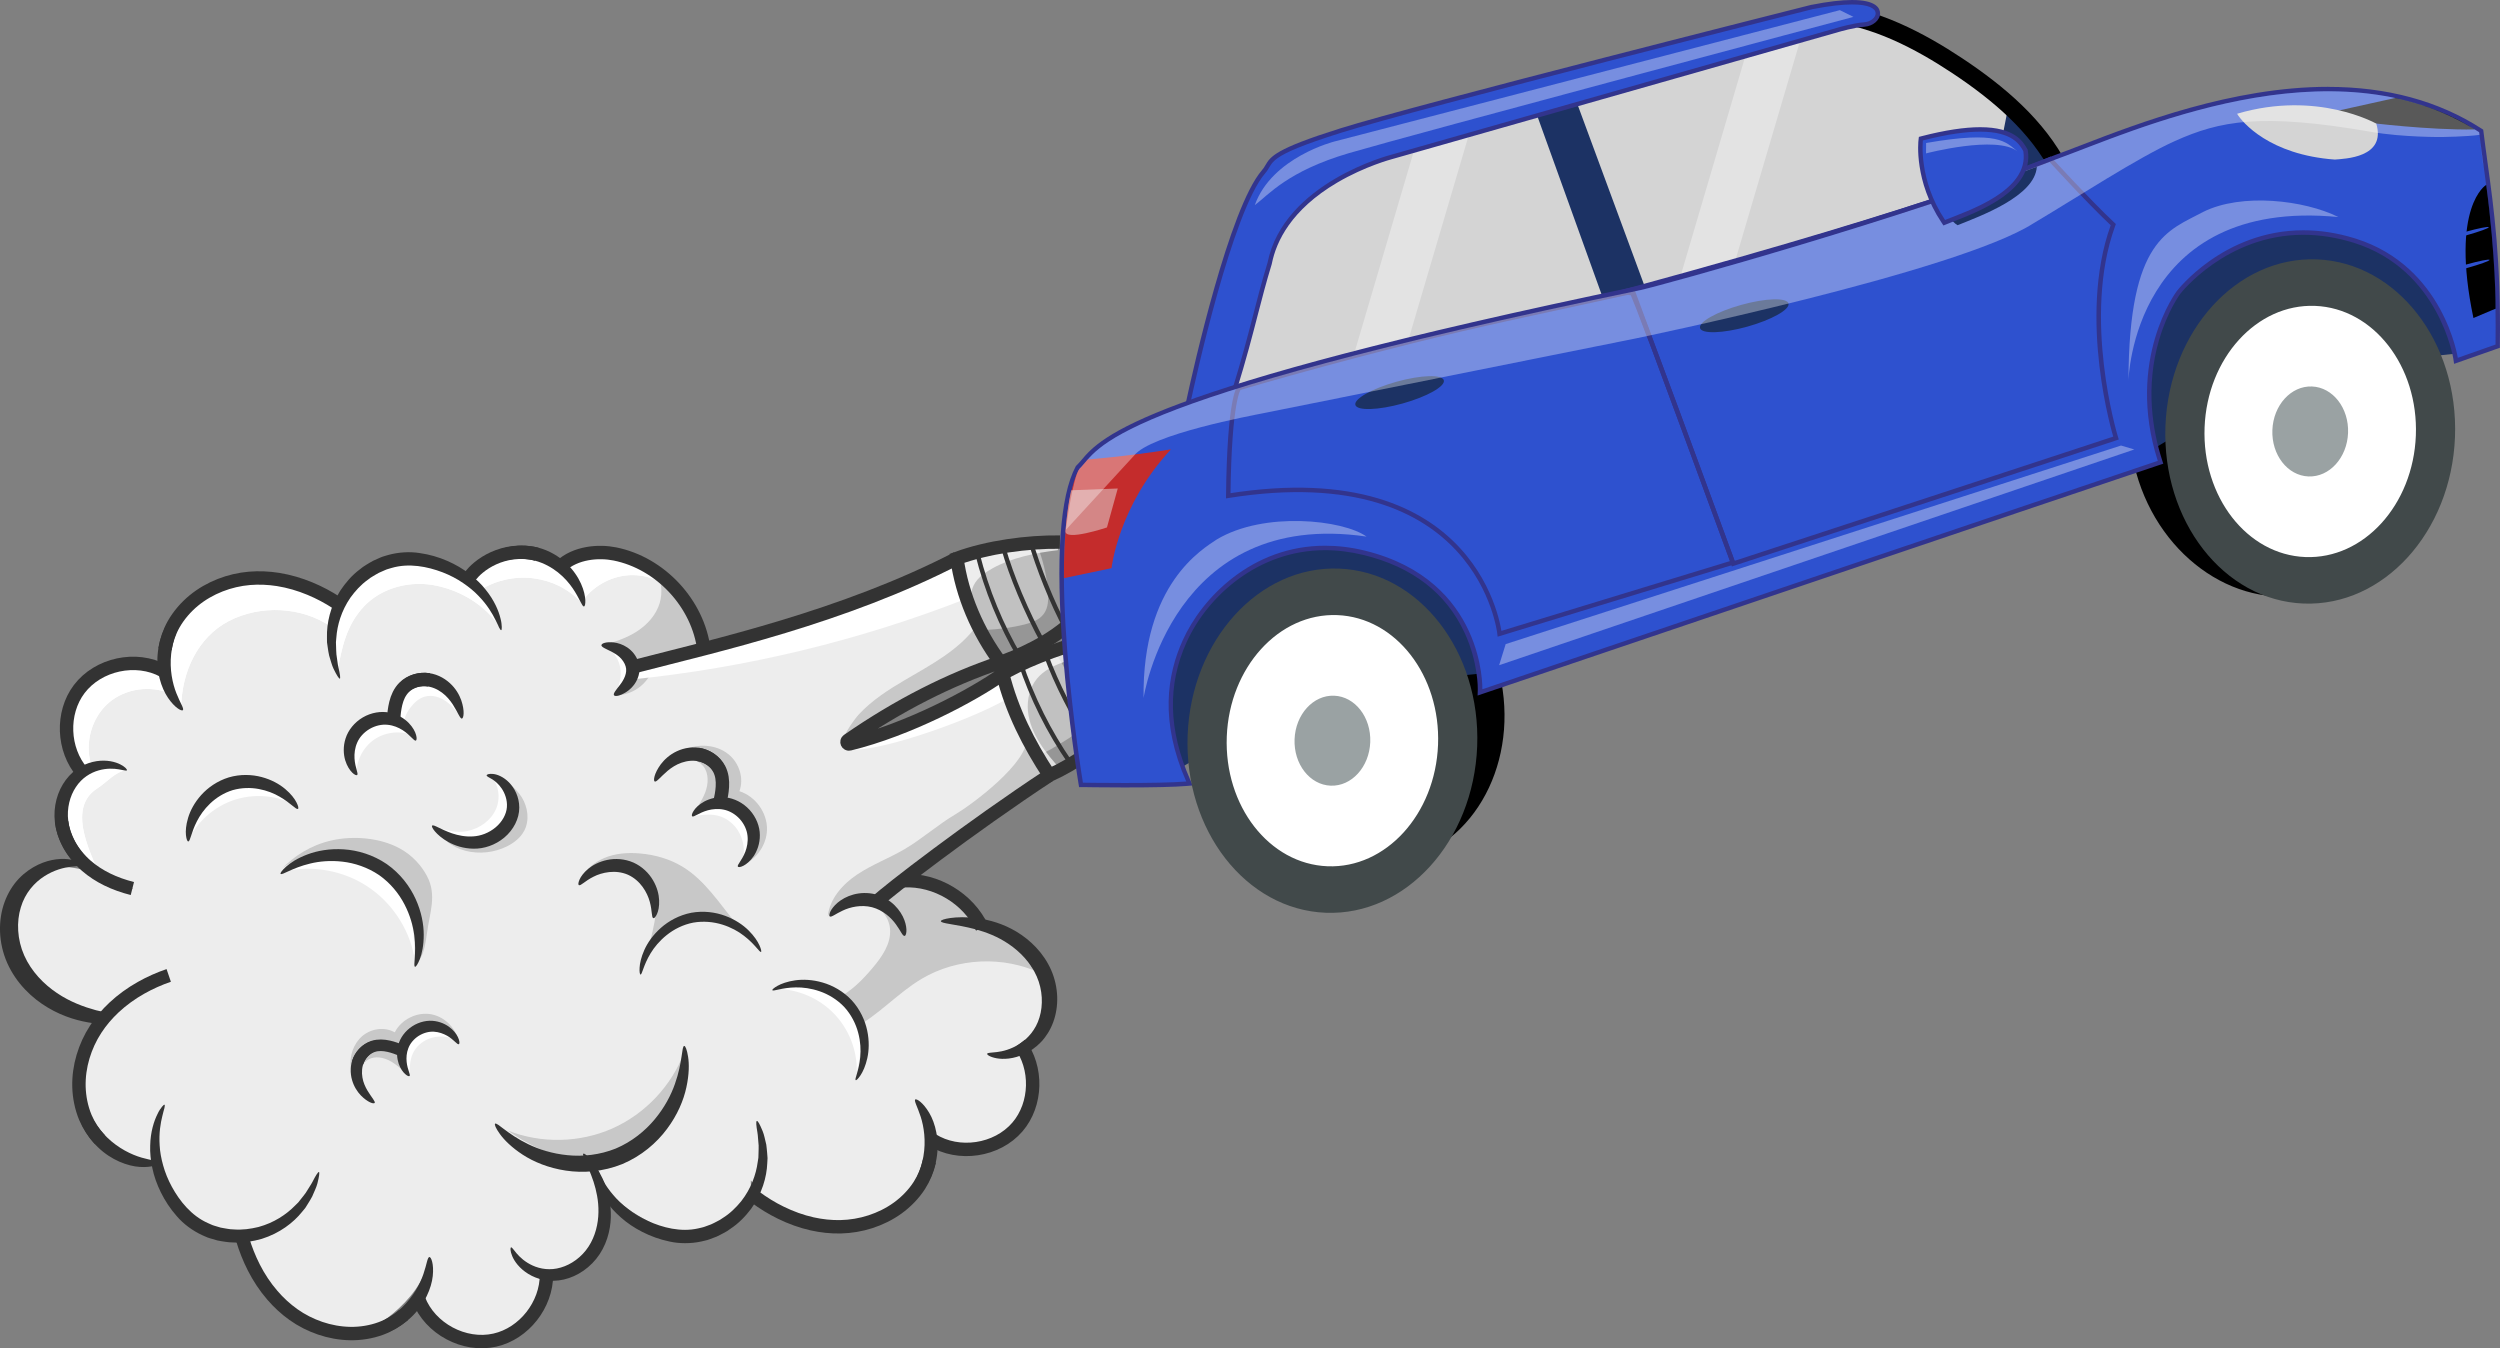 <?xml version="1.0" encoding="UTF-8"?><svg id="Layer_1" xmlns="http://www.w3.org/2000/svg" viewBox="0 0 559.78 301.9"><rect x="0" y="0" width="559.78" height="301.9" fill="#808080" stroke="none"/><defs><style>.cls-1{stroke-width:3px;}.cls-1,.cls-2,.cls-3,.cls-4,.cls-5{fill:none;stroke-miterlimit:10;}.cls-1,.cls-3,.cls-5{stroke:#333;}.cls-6{fill:#ededed;}.cls-7,.cls-8,.cls-9{fill:#fff;}.cls-10{fill:#c42c2c;}.cls-11{fill:#c1c1c1;}.cls-12{fill:#32348d;}.cls-13,.cls-14,.cls-15{fill:#333;}.cls-16{fill:#d48686;}.cls-17{fill:#d4d4d4;}.cls-18{fill:#41494a;}.cls-19{fill:#1c3264;}.cls-20{fill:#9aa2a3;}.cls-21{fill:#2e51cf;}.cls-14{opacity:.2;}.cls-14,.cls-15,.cls-8,.cls-9{isolation:isolate;}.cls-15{opacity:.3;}.cls-8{opacity:.7;}.cls-9{opacity:.35;}.cls-2{stroke:#000;stroke-width:4px;}.cls-3{stroke-width:2.59px;}.cls-4{stroke:#32348d;}</style></defs><g id="color"><path class="cls-6" d="m230.98,216.51s-1.68-4.64-4.38-6.31-7.29-3.61-7.29-3.61c0,0-.77-.72-3.48-3.58-2.71-2.86-6.46-4.83-7.87-5.16s-5.15-.92-5.15-.92c0,0,9.49-7.79,19.59-14.76,8.47-5.84,12.15-8.65,12.15-8.65,0,0-8.04-12.79-10.13-22.02-16.8,10.07-33.66,14.79-33.66,14.79,0,0-.54-.7,6.51-5.36s26.31-12.47,26.31-12.47c0,0-8.06-13.1-9.31-23.43-22.38,11.39-57.16,20.39-57.16,20.39,0,0-1.23-13.19-13.24-18.64s-18.38.07-18.38.07c0,0-12.11-9.07-20.44,3.19,0,0-7.78-7.24-18.3-4.17-6.65,1.4-10.81,9.58-10.81,9.58,0,0-13.02-11.32-30.95-2.89-3.81,2.53-9.61,9.7-8.16,17.34-5.02-3.84-19.46-1-21.47,9.42-.72,4.26.43,11.62,2.76,13.29-4.19,2.84-4.4,9.06-4.4,9.06,0,0,.69,13.62,15.91,17.3-41.3-20.85-28.14,31.74-7.3,29.36l-5.65,14.13s3.27,18.57,17.92,17.44c4.91,21.97,21.29,15.24,19.72,17.6,8.49,24.26,26.93,21.11,26.93,21.11,0,0,13.1-6.35,14.9-17.14-7.86,30.77,28,18.04,25.68,5.14,0,0,8.56-4.39,10.72-5.14,4.69-4.85,0-21.17,0-21.17,0,0,1.77,7.7,12.48,13.05,2.61,1.3,4.93,5.01,12.03,3.14,16.18-4.27,8.84-16.42,11.97-10.64,11.47,13.47,24.56,8.15,25.85,7.72,14.51-4.8,13.29-19.14,13.8-18.34s4.24,4.79,19.04-1.59c6.52-15.05-.22-16.33,1.68-17.65,4.63-6.62,7.27-11.17,3.7-18.02-.41-1.1-2.13-1.43-2.13-1.43v-.03Z"/><path class="cls-11" d="m232.67,146.99l10.73-3.78,6.59,17.97s-3.63,7.46-15.77,12.3c-9.44-14.56-9.58-22.19-9.58-22.19,0,0,2.97-2.63,8.02-4.3h.01Z"/><path class="cls-11" d="m238.29,125.74l-1.2-4.2s-16.56-.36-22.81,3.48c.28,9.45,9.73,23.29,9.73,23.29l8.54-3.87,9.37-6.06-.71-2.48c-1.3-3.32-2.47-6.67-2.91-10.16h0Z"/></g><g id="sombra"><path class="cls-15" d="m247.39,153.7c-1.2-2.91-2.75-7-3.61-10.15-2.68-.15-5.17,1.22-7.65,2.23,2.22,3.48,4.03,7.22,5.36,11.13.67,1.95,1.2,4.18.25,6.01-.7,1.35-2.06,2.2-3.36,2.98-1.01.61-2.01,1.22-3.02,1.83-.63.38-2.42,1.06-2.62,1.82-.13.48,2.67,4.01,1.71,4.39,6.63-2.68,12.27-6.58,16.36-12.44.11-.15.21-.31.31-.47-1.73-2.09-2.75-4.95-3.73-7.34h0Z"/><path class="cls-15" d="m229.29,139.86c1.66-.42,3.4-1.02,4.42-2.4,1.03-1.4,1.07-3.28.94-5.02-.27-3.53-1.08-7.02-2.41-10.3,1.24-.41,3.97-1.11,4.95-.25.43.38.63,4.09.72,4.66.96,5.78,2.51,7.26,4.09,11.22-2.5,2.67-4.79,3.98-7.93,5.81-.52.3-.83.88-1.32,1.21-.59.4-1.27.63-1.95.86-2.51.85-5.03,1.69-7.54,2.54-.71-1.39-1.42-2.78-2.13-4.18-.35-.69-.74-1.38-1.07-2.09-.38-.83-.17-.83.69-.87,2.89-.16,5.73-.49,8.54-1.2h0Z"/><path class="cls-14" d="m146.91,127.86c1.22,2.16,1.51,4.81.8,7.18-.79,2.65-2.77,4.84-5.09,6.34s-4.99,2.38-7.67,3.09c1.48-.16,2.97.26,4.24,1.03s2.27,1.97,2.8,3.36c5.69-.9,11.04-2.42,16.49-4.28-1.68-4.37-3.9-8.98-7.06-12.43-1.46-1.6-2.59-3.27-4.51-4.28h0Z"/><path class="cls-14" d="m97.06,185.15c1.83,2.61,4.1,4.58,7.19,5.36s6.45.41,9.3-1.02c1.56-.78,3-1.91,3.82-3.46,1.24-2.32.84-5.29-.55-7.52s-3.66-3.81-6.06-4.89c1.72.86,2.8,2.6,3.42,4.42s.49,3.88-.34,5.61c-.87,1.81-2.47,3.21-4.29,4.07-2.11,1-4.53,1.31-6.82.87s-4.06-1.74-5.66-3.44h-.01Z"/><path class="cls-14" d="m93,216.36c1.08-2,1.88-1.8,2.62-7.51.57-4.41,2.25-8.41,0-12.66-1.23-2.33-3.18-4.61-6.12-6.22-4.39-2.42-10.46-2.88-15.25-1.79s-8.47,3.57-11.17,6.39c2.11-1.99,5.85-2.84,9.64-3.05s7.91.65,11.21,2.33c3.45,1.76,5.91,4.35,7.24,7.04,1.55,3.13-.45.93,1.43,3.52,2.35,3.23.98,9.86.39,11.94h0Z"/><path class="cls-14" d="m137.61,155.73c2.15,0,4.29-.76,5.93-2.15s2.76-3.37,3.09-5.5c-1.67.42-3.32.85-4.99,1.27-.32,2.67-1.65,5.12-4.03,6.38h0Z"/><path class="cls-14" d="m185.34,205.21c.42-3.95,3.33-7.23,6.64-9.43,3.31-2.2,7.08-3.6,10.51-5.61,4.01-2.35,7.49-5.51,11.5-7.87,3.4-2,16.64-11.68,15.91-17.34,1.38,2.81,2.76,5.62,4.14,8.43-14.3,10.1-23.26,18.02-31.67,23.82,5.62-.93,11.32,1.79,14.22,6.69.6,1.02,1.11,2.15,2.07,2.86,1.2.89,2.81.89,4.28,1.13,5.03.81,9.32,5.06,10.17,10.08-8.38-4.01-18.75-3.54-26.74,1.2-5.32,3.16-9.51,7.99-14.95,10.94-.86-2.47-2.39-4.7-4.37-6.4,3.33-1.48,5.97-4.18,8.32-6.96,2.13-2.51,4.21-5.5,3.92-8.78-.26-2.95-2.7-5.58-5.63-6.06s-7.14.58-8.34,3.29h.02Z"/><path class="cls-14" d="m202.44,152.37c5.89-3.46,12.23-6.73,16.23-12.27,1.23,2.98,2.88,5.78,4.89,8.3-7.62,1.85-14.67,5.44-21.27,9.6-3.26,2.05-6.4,4.27-9.54,6.49-.97.69-3.69,3.44-3.91,1.39-.14-1.3,2.7-5.11,3.52-5.98,2.89-3.07,6.47-5.41,10.09-7.53h0Z"/><path class="cls-14" d="m165.27,194.1c3.64-1.01,6.4-4.59,6.47-8.36s-2.58-7.44-6.18-8.58c1.07-2.83-.02-6.25-2.35-8.19s-5.67-2.45-8.58-1.61-5.37,2.92-7.01,5.47c1.41-1.29,2.72-2.35,4.58-2.79s4.02,0,5.24,1.47c1.32,1.61,1.21,3.99.47,5.93s-2.03,3.63-2.94,5.5c1.47-1.39,3.22-2.55,5.2-2.98s4.19-.06,5.7,1.29c1.76,1.57,2.27,4.12,2.28,6.48,0,1.23-.1,2.47-.5,3.64s-1.36,2.05-2.39,2.73h0Z"/><path class="cls-14" d="m135.2,192.16c2.53-1.1,5.37-1.3,8.12-1.06,3.34.29,6.65,1.23,9.51,2.97,5.01,3.04,8.24,8.21,11.98,12.72-4.33-.68-8.42-1.81-12.62-.58-2.08.61-4.43,3.6-6.52,4.21.64-2.59,1.28-5.22,1.21-7.88s-.94-5.42-2.9-7.22c-1.98-1.81-4.89-2.44-7.52-1.91-1.23.25-2.4.73-3.47,1.38-.88.53-1.93,1.9-2.87,2.12.82-2.16,3.02-3.86,5.08-4.75Z"/></g><g id="luces"><path class="cls-7" d="m152.25,133.71c-2.74-3.27-7.08-5.15-11.34-4.92-4.27.24-8.36,2.58-10.73,6.14-2.86-3.07-6.54-4.9-10.7-5.44s-8.5.43-12.05,2.67c2.66,1.59,4.43,5.19,4.61,8.28-3.43-4.83-8.42-8.02-14.21-9.28s-12.29.32-16.35,4.64c-3.91,4.16-4.97,9.19-5.96,14.81-1.52-3.29-2.1-6.73-1.42-10.29-6.55-4.51-15.8-4.93-22.86-1.26s-10.61,11.58-10.68,19.53c-1.26-1.08-2.3-2.07-3.06-3.55-4.73-1.68-10.33-.6-13.85,2.97s-4.75,9.23-3.01,13.93c2.41-.82,5.3-.7,7.55.5-2.6.52-4.22,2.7-6.46,4.13-8.01,5.1.88,18.29,1.07,20.93-2.03-.84-8.06-7.72-9.79-14.09-.26-4.03,1.77-8.13,5.13-10.37-3.15-4.34-3.34-10.74-1.2-15.66.98-2.25,2.46-4.32,4.47-5.73,2.24-1.57,5.02-2.22,7.75-2.32s5.45.33,8.15.75c-.59-5.75,2.01-11.83,6.46-15.53,4.44-3.69,10.41-5.31,16.18-4.98s11.33,2.52,16.17,5.68c1.42-3.78,4.67-7.03,8.27-8.86s7.89-2.28,11.79-1.21c3.35.92,6.31,2.87,9.18,4.84,1.6-3.63,5.21-5.89,9.16-6.26s7.9.93,11.37,2.86c1.36-2.18,4.18-2.5,6.74-2.65,3.97-.22,8.11.15,11.6,2.06,2.32,1.27,4.24,3.14,6.13,4.99.79.77,1.87,1.56,1.88,2.66v.03Z"/><path class="cls-7" d="m152.25,133.71c-2.74-3.27-7.08-5.15-11.34-4.92-4.27.24-8.36,2.58-10.73,6.14-2.86-3.07-6.54-4.9-10.7-5.44s-8.5.43-12.05,2.67c2.66,1.59,4.43,5.19,4.61,8.28-3.43-4.83-8.42-8.02-14.21-9.28s-12.29.32-16.35,4.64c-3.91,4.16-4.97,9.19-5.96,14.81-1.52-3.29-2.1-6.73-1.42-10.29-6.55-4.51-15.8-4.93-22.86-1.26s-10.61,11.58-10.68,19.53c-1.26-1.08-2.3-2.07-3.06-3.55-4.73-1.68-10.33-.6-13.85,2.97s-4.75,9.23-3.01,13.93c2.41-.82,5.3-.7,7.55.5-2.6.52-4.22,2.7-6.46,4.13-8.01,5.1.88,18.29,1.07,20.93-2.03-.84-8.06-7.72-9.79-14.09-.26-4.03,1.77-8.13,5.13-10.37-3.15-4.34-3.34-10.74-1.2-15.66.98-2.25,2.46-4.32,4.47-5.73,2.24-1.57,5.02-2.22,7.75-2.32s5.45.33,8.15.75c-.59-5.75,2.01-11.83,6.46-15.53,4.44-3.69,10.41-5.31,16.18-4.98s11.33,2.52,16.17,5.68c1.42-3.78,4.67-7.03,8.27-8.86s7.89-2.28,11.79-1.21c3.35.92,6.31,2.87,9.18,4.84,1.6-3.63,5.21-5.89,9.16-6.26s7.9.93,11.37,2.86c1.36-2.18,4.18-2.5,6.74-2.65,3.97-.22,8.11.15,11.6,2.06,2.32,1.27,4.24,3.14,6.13,4.99.79.77,1.87,1.56,1.88,2.66v.03Z"/><path class="cls-7" d="m42.11,188.24c1.99-4.19,5.72-7.53,10.1-9.05,4.39-1.52,9.38-1.2,13.54.87-1.68-1.43-3.52-2.6-5.52-3.54-3.84-1.81-8.6-1.52-12.19.75s-5.93,6.73-5.94,10.97h0Z"/><path class="cls-7" d="m63.78,195.07c6.25-1.38,13.04-.14,18.41,3.36s9.24,9.21,10.51,15.48c.13-3.04-.15-6.03-.81-9.01-1.27-5.72-5.62-10.66-11.13-12.65s-12.35-.77-16.99,2.81h0Z"/><path class="cls-7" d="m79.82,173.47c-.11-3.09,1.47-6.18,4.02-7.91s6.01-2.05,8.84-.81c-1.25-.15-2.11-1.7-2.13-2.96s.63-2.44,1.41-3.44c.81-1.04,1.83-1.98,3.09-2.35,1.66-.5,3.48.07,4.89,1.08s2.46,2.42,3.49,3.8c-.51-1.92-1.3-3.79-2.53-5.34s-2.94-2.77-4.88-3.21-4.1,0-5.58,1.31c-1.97,1.74-2.44,4.58-2.79,7.18-3.06.15-6.16,1.48-7.94,3.97s-1.86,6.34.12,8.68h0Z"/><path class="cls-7" d="m104.69,186.07c2.71-.56,5.23-2.34,6.35-4.87s.65-5.78-1.38-7.67c1.83.19,3.44,1.52,4.19,3.2s.73,3.64.19,5.4c-1.08,3.47-4.24,6.19-7.83,6.75-3.36.52-7.52-.96-9.38-3.94,2.68.81,4.97,1.73,7.86,1.14h0Z"/><path class="cls-7" d="m138.83,149.27c.45,2.18-.13,4.49-1.32,6.36,1.63-.9,3.03-2.3,3.64-4.05s.3-3.87-1.01-5.19c-1.4-1.41-3.31-1.49-5.14-1.86,1.98.71,3.42,2.73,3.83,4.74Z"/><path class="cls-7" d="m214.69,125.13c.13,3.03.75,6.03,1.82,8.87-24.1,9.45-49.51,15.58-75.27,18.16.07-.99.07-1.8.15-2.79,25.14-5.98,49.49-14.2,73.3-24.24h0Z"/><path class="cls-7" d="m164.01,184.47c2.36,2.24,3.19,5.93,2.03,8.97,2.13-1.88,3.08-4.99,2.35-7.73s-3.08-4.99-5.86-5.57c-2.36-.5-6.23.31-7.46,2.65,3.27-.58,6.28-.84,8.94,1.69h0Z"/><path class="cls-7" d="m224.42,151.55c.5,1.8.83,3,1.32,4.8-9.4,5.49-31.86,12.96-35.85,11.21,12.26-3.74,22.82-10.8,34.53-16.01h0Z"/><path class="cls-8" d="m217.75,136.32c-.49-1.73-.53-3.67.28-5.28.86-1.72,2.54-2.86,4.23-3.8,4.25-2.36,9.75-3.48,14.58-4.04.27-.71.22-1.43-.5-1.67s-2.82-.55-3.56-.38c-6.11,1.36-12.22,2.73-18.32,4.09-.89.2.93,7.52,1.17,8.25.88,2.57,2.23,5.28,4.13,7.26-.72-1.46-1.55-2.84-2-4.43h0Z"/><path class="cls-8" d="m235.71,173.7c-4.76-5.64-9.44-14.82-10.65-22.11,3.94-3.85,13.52-7.8,18.98-7.14.19.56.32,1,.51,1.56-2.12.95-4.35,1.52-6.54,2.3s-4.35,1.87-5.83,3.66c-1.63,1.99-2.25,4.69-2.01,7.25s1.29,5,2.66,7.17,3.08,4.12,4.78,6.05c-.73.38-1.18.87-1.91,1.25h0Z"/></g><g id="trazi"><path class="cls-13" d="m103.43,160.89c.37-.04.69-1.63-.15-4.09-.43-1.21-1.22-2.64-2.56-3.85-1.32-1.2-3.21-2.22-5.44-2.3-2.19-.09-4.29.76-5.65,2.17-1.36,1.42-1.83,3.08-2.01,4.32-.18,1.27-.11,2.27-.01,2.95.11.68.28,1.06.49,1.08.44.06.82-1.45,1.58-3.5.39-1.01.96-2.1,1.87-2.85.88-.75,2.22-1.23,3.63-1.17,1.39.05,2.73.64,3.78,1.43,1.06.78,1.84,1.76,2.43,2.66,1.16,1.82,1.63,3.24,2.06,3.17l-.02-.02Z"/><path class="cls-13" d="m29.63,198.95c.12-.44-2.39-1.24-5.83-3.33-1.7-1.06-3.61-2.49-5.22-4.48-1.61-1.97-2.95-4.52-3.3-7.34-.35-2.79.37-5.58,1.72-7.58,1.33-2.04,3.28-3.21,5.09-3.72,1.82-.52,3.41-.42,4.49-.24,1.09.18,1.72.4,1.83.22.11-.16-.33-.74-1.46-1.32-1.12-.57-3-1.08-5.31-.73-1.15.18-2.39.56-3.6,1.25-1.22.69-2.37,1.7-3.3,2.95-1.88,2.5-2.88,5.98-2.44,9.55.45,3.56,2.18,6.59,4.19,8.78,2.02,2.22,4.33,3.64,6.31,4.54,2,.91,3.71,1.33,4.9,1.52,1.19.18,1.88.13,1.93-.06h0Z"/><path class="cls-13" d="m105.19,129.08c.35.28,1.67-1.05,4.2-2.3,1.26-.62,2.83-1.19,4.62-1.48s3.8-.28,5.77.24c1.98.52,3.73,1.5,5.15,2.62,1.42,1.13,2.51,2.4,3.3,3.56,1.59,2.33,2.09,4.14,2.53,4.07.2-.03.34-.53.3-1.43-.05-.89-.3-2.19-.97-3.67-.66-1.48-1.75-3.13-3.35-4.62-1.59-1.48-3.71-2.78-6.19-3.44-2.49-.65-4.97-.56-7.08-.05-2.12.51-3.88,1.42-5.18,2.38-1.31.96-2.17,1.97-2.65,2.72-.48.76-.6,1.26-.44,1.39h0Z"/><path class="cls-13" d="m40.95,159c.31-.31-.59-1.58-1.45-3.76-.86-2.16-1.56-5.34-1.17-8.83.35-3.51,1.74-6.41,3.03-8.41,1.28-2,2.3-3.2,2.02-3.53-.24-.31-1.79.32-3.68,2.21-.93.95-1.93,2.21-2.74,3.83-.81,1.61-1.4,3.52-1.62,5.59-.47,4.15.76,7.93,2.28,10.15,1.53,2.26,3.07,3.05,3.32,2.76h0Z"/><path class="cls-1" d="m250.91,162.09c-4.41,4.88-9.92,8.73-15.95,11.52-4.64-7.11-8.36-14.39-10.44-22.68,2.71-1.89,12.7-6.14,19.01-7.42"/><path class="cls-1" d="m237.33,121.38c-7.26-.09-16.15,1.1-23.06,3.64,1.12,8.26,4.66,16.44,9.73,23.29,3.1-1.1,11.48-4.33,17.13-10.18"/><path class="cls-1" d="m141.84,149.3c18.5-4.78,46.97-11.13,72.43-24.28"/><path class="cls-1" d="m234.96,173.61c-17.74,11.67-36.23,25.94-38.56,28.2"/><path class="cls-1" d="m202.36,197.21c7.22-.36,14.46,3.99,17.54,10.53"/><path class="cls-1" d="m157.62,145.49c-1.3-10.35-9.73-19.41-19.96-21.46-3.54-.71-8.77-.39-12.18,2.81"/><path class="cls-1" d="m120.17,124.1c-1.74-.46-3.55-.55-5.33-.33-1.5.19-2.98.61-4.36,1.24-1.21.55-2.35,1.26-3.36,2.1-.71.59-1.35,1.25-1.93,1.97"/><path class="cls-13" d="m76.08,151.98c.19-.08.06-1.01-.31-2.57-.19-.78-.25-1.77-.44-2.87-.07-.56-.04-1.16-.08-1.79-.01-.31-.02-.64-.03-.97.03-.33.06-.67.09-1.01.19-2.75,1.11-5.99,3.15-8.95,1.05-1.44,2.31-2.88,3.9-4,.38-.3.77-.6,1.21-.83.43-.24.84-.52,1.29-.74.46-.2.91-.4,1.38-.61.46-.22.96-.3,1.44-.47,3.87-1.14,8.01-.32,11.4.97,1.7.66,3.26,1.47,4.6,2.4,1.35.91,2.53,1.89,3.48,2.9,1.95,2,3.11,3.99,3.8,5.41.39.7.6,1.29.8,1.68.2.39.36.59.46.57.1-.02.14-.26.13-.71-.02-.45-.06-1.12-.29-1.93-.4-1.65-1.36-4.01-3.31-6.42-.95-1.22-2.18-2.41-3.62-3.52-1.43-1.13-3.12-2.12-5-2.94s-3.97-1.44-6.2-1.75c-2.19-.35-4.73-.2-7.06.45-.58.19-1.18.32-1.73.57s-1.09.49-1.63.73c-.52.27-1.01.6-1.51.89-.51.28-.96.64-1.41,1-1.84,1.36-3.26,3.08-4.41,4.8-2.25,3.53-3.05,7.34-2.97,10.42,0,.39,0,.76.01,1.13.04.36.1.72.15,1.06.11.68.18,1.33.33,1.92.37,1.16.61,2.17.98,2.93.74,1.53,1.24,2.3,1.43,2.22l-.03.03Z"/><path class="cls-1" d="m75.43,135c-1.89-1.24-3.91-2.32-6.01-3.19-2.31-.96-4.72-1.67-7.17-2.06-2.11-.33-4.25-.43-6.39-.25-2.24.19-4.47.71-6.58,1.54s-4.14,1.99-5.89,3.43-3.37,3.29-4.53,5.35c-.96,1.72-1.6,3.61-1.91,5.56"/><path class="cls-1" d="m36.65,150.23c-6.16-3.37-14.67-1.54-18.91,4.06-4.06,5.37-3.71,13.56.66,18.64"/><path class="cls-1" d="m13.79,183.97c.22,1.77.8,3.47,1.64,5.04.99,1.83,2.34,3.48,3.91,4.85,1.4,1.22,2.96,2.22,4.62,3.04,1.8.89,3.73,1.56,5.68,2.05"/><path class="cls-13" d="m129.62,198.19c.39.24,1.33-.92,3.26-1.88.95-.49,2.16-.89,3.52-1.04,1.36-.15,2.85,0,4.22.6,1.36.62,2.48,1.62,3.28,2.73.8,1.1,1.31,2.28,1.59,3.31.58,2.07.36,3.55.8,3.68.19.06.5-.24.81-.91s.55-1.74.49-3.08c-.05-1.34-.45-2.94-1.37-4.5-.91-1.56-2.39-3.06-4.38-3.96-2-.87-4.12-.96-5.88-.59-1.78.37-3.23,1.14-4.26,2s-1.66,1.75-1.95,2.43c-.29.68-.31,1.11-.14,1.21h.01Z"/><path class="cls-13" d="m66.72,181.12c.17-.1.09-.63-.34-1.46-.42-.83-1.24-1.92-2.53-3-1.28-1.08-3.07-2.09-5.26-2.67-2.17-.58-4.77-.68-7.34.07-2.56.78-4.68,2.28-6.19,3.95-1.51,1.68-2.46,3.5-2.94,5.11-.49,1.61-.58,2.97-.48,3.89.1.92.32,1.41.51,1.4.47,0,.62-1.94,1.94-4.51.65-1.28,1.62-2.7,2.96-3.98s3.07-2.39,5.05-3c2-.57,4.05-.59,5.87-.25s3.41.99,4.65,1.72c2.51,1.43,3.69,2.98,4.08,2.72h.02Z"/><path class="cls-13" d="m92.93,216.47c.18.06.61-.52,1.08-1.73.47-1.21.87-3.07.87-5.42s-.51-5.16-1.81-8.01c-1.29-2.85-3.45-5.72-6.48-7.84-3.06-2.08-6.5-3.09-9.62-3.29-3.13-.21-5.95.31-8.14,1.14-2.2.82-3.8,1.86-4.76,2.73-.97.86-1.36,1.47-1.24,1.62.3.39,2.51-1.33,6.62-2.31,2.04-.5,4.55-.74,7.26-.42,2.71.31,5.61,1.27,8.17,3,2.53,1.78,4.45,4.16,5.7,6.58,1.26,2.43,1.92,4.86,2.18,6.94.54,4.19-.3,6.86.17,7.01h0Z"/><path class="cls-13" d="m134.66,144.45c-.03.43.93.8,2.2,1.43.62.32,1.32.73,1.9,1.27.58.54,1.09,1.26,1.32,2.03.48,1.45-.41,3.1-1.28,4.2-.88,1.13-1.56,1.94-1.32,2.29.22.33,1.26.21,2.74-.71.72-.47,1.58-1.21,2.21-2.34.31-.56.57-1.22.69-1.96s.06-1.57-.16-2.33c-.47-1.53-1.46-2.65-2.51-3.36-1.07-.71-2.13-1.01-3-1.12-1.76-.19-2.76.22-2.78.61h-.01Z"/><path class="cls-13" d="m202.54,209.58c.37-.02.75-1.43-.04-3.57-.39-1.05-1.1-2.23-2.18-3.3-1.07-1.06-2.55-1.99-4.29-2.46-1.75-.44-3.49-.35-4.95.05-1.46.4-2.66,1.09-3.51,1.81-1.73,1.48-2.09,2.9-1.78,3.09.36.26,1.29-.57,2.93-1.32,1.61-.76,4.08-1.37,6.54-.74,2.46.65,4.32,2.39,5.35,3.84,1.07,1.45,1.48,2.63,1.92,2.58v.02Z"/><path class="cls-13" d="m108.96,173.6c-.02.23.44.41,1.11.81.67.39,1.54,1.07,2.27,2.15.72,1.07,1.29,2.59,1.16,4.18-.11,1.56-1.03,3.26-2.52,4.51-1.51,1.26-3.32,1.93-5.04,2.03-1.74.12-3.37-.23-4.69-.67-2.67-.92-4.18-2.08-4.49-1.74-.14.14.06.63.64,1.31s1.56,1.56,2.99,2.36c1.43.78,3.35,1.47,5.63,1.49,2.28.05,4.86-.77,6.9-2.49,2.05-1.71,3.36-4.24,3.35-6.7,0-2.45-1.09-4.41-2.29-5.64-1.23-1.25-2.6-1.8-3.54-1.9-.95-.11-1.46.12-1.47.3h0Z"/><path class="cls-13" d="m93.11,165.83c.18-.07.26-.51.06-1.24-.19-.73-.7-1.73-1.66-2.72-.96-.97-2.41-1.93-4.29-2.3-1.89-.39-4.1-.03-5.98,1.07-1.89,1.11-3.28,2.86-3.86,4.7-.59,1.82-.47,3.56-.09,4.87.4,1.32,1.03,2.25,1.57,2.78s.96.67,1.11.55c.35-.29-.46-1.58-.59-3.72-.06-1.06.07-2.32.59-3.52.5-1.19,1.48-2.3,2.79-3.08,1.31-.76,2.76-1.07,4.04-.93,1.3.12,2.46.63,3.36,1.2,1.8,1.16,2.53,2.5,2.95,2.33h0Z"/><path class="cls-1" d="m88.1,161.17c.1-1.22.23-2.48.52-3.67.33-1.34.88-2.58,1.84-3.56.71-.72,1.61-1.23,2.58-1.52s2.02-.35,3.02-.19"/><path class="cls-13" d="m146.6,174.99c.39.2,1.27-1.02,2.91-2.41.83-.69,1.86-1.38,3.11-1.81,1.24-.43,2.69-.6,4.03-.24,1.36.37,2.49,1.22,3.11,2.2.64.99.85,2.2.93,3.28.11,2.18.02,3.73.46,3.81.2.04.48-.26.79-.88.3-.62.66-1.55.87-2.82.19-1.25.24-2.96-.63-4.73-.87-1.75-2.63-3.19-4.74-3.76-2.15-.58-4.26-.18-5.88.58-1.64.76-2.82,1.89-3.6,2.92-1.54,2.1-1.71,3.71-1.36,3.86h0Z"/><path class="cls-13" d="m154.99,182.78c.35.28,1.45-.78,3.51-1.35,1.02-.27,2.28-.41,3.56-.14,1.26.25,2.56.98,3.58,2.09,1.01,1.13,1.61,2.48,1.74,3.77.15,1.3-.11,2.54-.48,3.53-.76,2-1.92,2.99-1.68,3.37.1.16.55.15,1.22-.19s1.55-1.04,2.33-2.18c.75-1.14,1.39-2.76,1.37-4.68,0-1.93-.81-4.02-2.28-5.64s-3.48-2.62-5.39-2.81c-1.91-.21-3.58.28-4.78.92-1.21.66-1.99,1.47-2.39,2.11-.41.64-.46,1.08-.31,1.2h0Z"/><path class="cls-1" d="m161.16,179.83c.27-1.19.52-2.44.59-3.66.08-1.38-.07-2.73-.69-3.95-.46-.9-1.17-1.66-2.01-2.22s-1.82-.94-2.82-1.08"/><path class="cls-5" d="m239.63,170.75c-4.78-6.91-8.56-14.5-11.2-22.48"/><path class="cls-5" d="m244.66,167.21c-4.45-6.89-8.14-14.23-10.41-20.39"/><path class="cls-5" d="m249.59,163.82c-3.83-6.02-7.34-13.37-9.62-19.47"/><path class="cls-5" d="m228.38,147.21c-4.26-7.24-7.48-15.09-9.53-23.23"/><path class="cls-5" d="m233.66,144.04c-3.93-7.19-7.19-15.04-9-21.35"/><path class="cls-5" d="m238.82,141.02c-3.38-6.28-6.34-13.87-8.18-20.12"/><path class="cls-1" d="m224.52,150.93c-6.78,4.81-21.15,12.44-34.32,15.65-.48.12-.76-.52-.36-.8,11.35-7.86,22.7-13.61,34.16-17.46"/><path class="cls-13" d="m130.61,258.32c-.38.26,1.02,2.5,2.3,6.31.61,1.9,1.14,4.23,1.09,6.79-.04,2.55-.67,5.35-2.23,7.73-1.54,2.36-3.89,4.01-6.21,4.67-2.34.7-4.58.33-6.29-.45-1.72-.78-2.87-1.88-3.59-2.72s-1.05-1.42-1.25-1.35c-.18.06-.23.78.26,1.95.48,1.16,1.59,2.75,3.58,3.98.98.61,2.19,1.11,3.55,1.38,1.38.26,2.9.24,4.43-.11,3.05-.7,6.06-2.7,8.04-5.71,1.95-3,2.59-6.43,2.48-9.4-.11-3-.95-5.57-1.87-7.55-.94-1.99-1.97-3.41-2.76-4.32-.8-.91-1.35-1.31-1.51-1.19h-.01Z"/><path class="cls-13" d="m96.14,281.47c-.44.04-.57,1.59-1.33,3.8-.74,2.2-2.26,5.08-4.81,7.5-2.53,2.44-5.48,3.76-7.75,4.45-2.27.7-3.82.95-3.83,1.39-.02.39,1.57.91,4.24.69,1.33-.12,2.9-.44,4.57-1.16,1.65-.7,3.34-1.78,4.85-3.21,3.04-2.86,4.54-6.54,4.82-9.21.29-2.71-.37-4.3-.75-4.25h0Z"/><path class="cls-13" d="m71.42,262.43c-.2-.06-.7.73-1.43,2.16-.36.71-.95,1.51-1.51,2.47-.31.47-.71.91-1.09,1.41-.2.24-.4.5-.6.76-.24.23-.48.47-.73.72-1.93,1.98-4.72,3.85-8.19,4.79-1.73.42-3.62.7-5.56.54-.49-.02-.97-.04-1.46-.15-.48-.1-.98-.15-1.46-.26-.48-.14-.95-.28-1.44-.43-.48-.13-.92-.39-1.4-.58-3.69-1.63-6.32-4.93-8.06-8.11-.87-1.6-1.53-3.23-1.96-4.8-.44-1.57-.71-3.08-.78-4.47-.19-2.78.21-5.05.6-6.59.16-.79.38-1.37.47-1.8s.11-.68.02-.73-.28.11-.56.45c-.28.35-.68.89-1.03,1.67-.76,1.52-1.56,3.94-1.62,7.04-.06,1.54.1,3.25.48,5.02.36,1.78,1.01,3.63,1.92,5.47s2.09,3.66,3.59,5.35c1.44,1.68,3.48,3.21,5.68,4.22.57.23,1.1.53,1.69.68.58.17,1.15.33,1.72.5.58.13,1.16.2,1.73.29.57.11,1.15.13,1.72.15,2.28.15,4.47-.24,6.47-.81,4-1.25,7.08-3.63,9-6.03.25-.3.48-.59.72-.87.21-.31.39-.61.57-.91.35-.6.73-1.13.99-1.68.47-1.12.94-2.05,1.15-2.87.42-1.65.54-2.56.35-2.61h0Z"/><path class="cls-1" d="m54.32,277.5c.65,2.17,1.49,4.29,2.52,6.32,1.14,2.23,2.52,4.33,4.14,6.2,1.39,1.62,2.97,3.08,4.71,4.32,1.83,1.31,3.88,2.34,6.01,3.07s4.45,1.15,6.71,1.19c2.26.04,4.7-.33,6.92-1.16,1.84-.69,3.55-1.72,5.05-3.01"/><path class="cls-1" d="m93.75,290.95c2.52,6.55,10.19,10.67,17.05,9.12,6.56-1.47,11.59-7.95,11.56-14.65"/><path class="cls-13" d="m210.69,206.27c0,.55,3.14.6,7.76,1.81,2.29.63,4.95,1.61,7.44,3.32,2.5,1.69,4.88,4.14,6.24,7.22,1.35,3.05,1.46,6.46.62,9.2-.82,2.76-2.63,4.76-4.52,5.96s-3.73,1.64-5.03,1.79c-1.3.16-2.09.13-2.16.38-.07.22.62.73,2.1,1.01,1.46.27,3.78.21,6.27-.98,1.25-.58,2.53-1.45,3.67-2.64,1.15-1.2,2.12-2.74,2.75-4.47,1.29-3.48,1.24-7.78-.47-11.68-1.72-3.89-4.72-6.74-7.73-8.56-3.05-1.84-6.15-2.67-8.72-3.02-2.58-.35-4.67-.25-6.08-.06-1.43.2-2.18.49-2.17.73h.04Z"/><path class="cls-13" d="m204.94,246.19c-.33.28.49,1.62,1.21,3.85.72,2.21,1.22,5.43.61,8.89-.57,3.48-2.14,6.29-3.56,8.21-1.4,1.92-2.49,3.05-2.25,3.4.22.32,1.8-.2,3.81-1.97.99-.88,2.06-2.09,2.97-3.65.91-1.55,1.62-3.43,1.97-5.48.72-4.11-.26-7.96-1.64-10.27-1.39-2.35-2.87-3.24-3.14-2.97h0Z"/><path class="cls-13" d="m169.45,251.01c-.2.06-.13,1.01.15,2.59.14.79.14,1.78.27,2.89.03.56-.03,1.15-.03,1.79,0,.32-.02.64-.03.96-.05.33-.1.66-.16,1.01-.36,2.73-1.48,5.91-3.7,8.74-1.14,1.38-2.48,2.73-4.14,3.75-.39.27-.8.55-1.26.75-.44.22-.87.47-1.33.66-.47.17-.94.34-1.41.52-.47.18-.97.24-1.46.38-3.93.9-8.02-.18-11.31-1.68-1.66-.77-3.16-1.67-4.43-2.68-1.29-.99-2.4-2.05-3.3-3.12-1.82-2.12-2.86-4.17-3.46-5.64-.34-.73-.52-1.32-.7-1.72-.18-.39-.32-.61-.42-.59-.1.01-.16.25-.17.7-.01.45,0,1.12.18,1.95.3,1.67,1.11,4.09,2.91,6.61.87,1.27,2.03,2.54,3.39,3.74,1.36,1.21,2.98,2.31,4.81,3.24s3.87,1.68,6.08,2.14c2.16.48,4.71.5,7.08-.01.59-.16,1.2-.24,1.76-.46.56-.21,1.12-.42,1.68-.63.54-.24,1.05-.54,1.57-.8.53-.25,1-.57,1.46-.91,1.92-1.25,3.45-2.86,4.7-4.52,2.46-3.39,3.5-7.14,3.62-10.22.02-.39.04-.76.06-1.13-.01-.36-.05-.72-.08-1.07-.08-.69-.1-1.35-.2-1.94-.29-1.18-.47-2.2-.8-2.99-.64-1.57-1.09-2.38-1.29-2.31v.03Z"/><path class="cls-1" d="m169.04,267.99c1.81,1.35,3.76,2.56,5.8,3.55,2.25,1.1,4.6,1.96,7.02,2.5,2.08.46,4.22.7,6.37.65,2.25-.05,4.51-.43,6.67-1.13s4.26-1.73,6.1-3.06,3.57-3.07,4.85-5.06c1.06-1.66,1.82-3.51,2.25-5.43"/><path class="cls-1" d="m208.69,255.22c5.94,3.75,14.54,2.46,19.12-2.87,4.39-5.1,4.55-13.31.51-18.64"/><path class="cls-14" d="m153.2,235.63c-2.82,7.5-8.75,13.79-16.07,17.04-7.33,3.25-15.96,3.42-23.41.48,3.11,2.21,6.43,3.96,10,5.3,6.87,2.56,15.01,1.37,20.86-3.05,5.84-4.43,9.23-12.44,8.63-19.75h0Z"/><path class="cls-13" d="m110.86,251.63c-.19.15.13.99,1.09,2.31.94,1.31,2.63,3.01,5.09,4.61,2.46,1.6,5.76,2.98,9.65,3.56,3.86.59,8.36.27,12.65-1.46,4.26-1.79,7.68-4.72,10.01-7.87,2.36-3.15,3.73-6.46,4.34-9.32.63-2.87.64-5.25.38-6.85-.25-1.6-.61-2.43-.86-2.41-.61.04-.31,3.54-2.09,8.52-.86,2.48-2.32,5.27-4.52,7.91-2.18,2.63-5.15,5.03-8.72,6.54-3.59,1.44-7.39,1.84-10.79,1.49-3.41-.33-6.42-1.3-8.78-2.45-4.77-2.29-6.99-4.99-7.48-4.6h.03Z"/><path class="cls-7" d="m173.72,221.43c4.81,0,9.58,2.02,12.95,5.46s5.28,8.25,5.18,13.06c.59-2.21.88-4.45.87-6.73,0-4.4-2.38-8.72-6.1-11.08s-8.93-2.57-12.91-.7h.01Z"/><path class="cls-13" d="m191.61,241.86c.12.08.53-.28,1.07-1.09.54-.81,1.14-2.11,1.52-3.83s.47-3.86-.02-6.17c-.48-2.3-1.6-4.75-3.47-6.8-1.9-2.02-4.26-3.32-6.52-3.97-2.26-.66-4.41-.74-6.15-.49-1.74.25-3.09.75-3.93,1.22-.85.47-1.24.86-1.17.98.16.34,2.05-.57,5.23-.62,1.57-.03,3.45.2,5.39.88,1.94.67,3.91,1.84,5.5,3.53,1.56,1.72,2.58,3.77,3.1,5.75.53,1.98.62,3.88.46,5.44-.29,3.16-1.34,4.98-1.01,5.16h0Z"/><path class="cls-13" d="m35.55,260.36c-.05-.44-1.61-.5-3.86-1.16-2.23-.65-5.17-2.05-7.69-4.5-2.56-2.43-3.99-5.31-4.78-7.56-.79-2.24-1.11-3.78-1.55-3.76-.39,0-.85,1.61-.52,4.26.18,1.32.56,2.88,1.34,4.51.77,1.63,1.92,3.27,3.42,4.71,2.99,2.92,6.73,4.27,9.41,4.43,2.72.18,4.29-.55,4.22-.93h0Z"/><path class="cls-1" d="m37.78,218.41c-2.14.73-4.23,1.66-6.21,2.78-2.18,1.23-4.22,2.7-6.03,4.39-1.56,1.46-2.95,3.09-4.12,4.89-1.23,1.88-2.18,3.96-2.83,6.14s-.97,4.49-.91,6.75.53,4.68,1.44,6.86c.77,1.81,1.87,3.48,3.22,4.92"/><path class="cls-14" d="m102.76,233.78c-.34-3.24-3-6.09-6.21-6.67s-6.69,1.15-8.16,4.05c-2.26-1.31-5.31-.86-7.29.85s-2.88,4.47-2.58,7.06,1.72,4.98,3.67,6.72c-.9-1.38-1.61-2.64-1.73-4.29s.56-3.42,1.99-4.25c1.56-.9,3.56-.47,5.11.43s2.8,2.23,4.26,3.27c-.98-1.45-1.71-3.1-1.81-4.84s.54-3.58,1.9-4.67c1.58-1.28,3.82-1.35,5.82-1.02,1.05.17,2.09.43,3.03.94"/><path class="cls-7" d="m102.31,233.03c-1.29-2.07-3.81-3.32-6.24-3.09-2.43.23-4.67,1.92-5.56,4.2-.75,1.94-.62,5.34,1.2,6.72-.03-2.86.17-5.46,2.69-7.36,2.23-1.69,5.5-1.88,7.91-.47"/><path class="cls-13" d="m83.89,246.97c.23-.3-.68-1.22-1.64-2.82-.46-.8-.92-1.77-1.1-2.9-.19-1.11-.13-2.38.37-3.46.5-1.11,1.39-1.95,2.31-2.33.93-.4,1.99-.41,2.92-.33,1.87.21,3.17.5,3.3.14.07-.17-.15-.44-.64-.79-.49-.34-1.22-.78-2.28-1.14-1.03-.34-2.49-.62-4.11-.13-1.62.5-3.08,1.79-3.87,3.51-.79,1.75-.75,3.6-.33,5.08.42,1.5,1.21,2.67,1.97,3.47,1.57,1.6,2.91,1.97,3.09,1.7h0Z"/><path class="cls-13" d="m91.7,240.93c.29-.25-.46-1.34-.65-3.17-.09-.91-.03-2,.38-3.05.39-1.04,1.19-2.04,2.29-2.75,1.1-.7,2.34-1.02,3.45-.95,1.12.06,2.15.46,2.94.9,1.6.93,2.27,2.06,2.63,1.9.15-.06.21-.44,0-1.07-.2-.62-.66-1.46-1.53-2.28-.86-.8-2.15-1.57-3.78-1.82-1.64-.27-3.52.12-5.11,1.15s-2.72,2.59-3.15,4.19c-.44,1.59-.27,3.08.1,4.19.39,1.13.97,1.9,1.46,2.33.48.44.86.55.98.43h0Z"/><path class="cls-3" d="m90.05,235.27c-.98-.39-2-.79-3.03-1.01-1.16-.26-2.32-.32-3.45.03-.83.27-1.58.76-2.17,1.4s-1.06,1.42-1.31,2.25"/><path class="cls-13" d="m25.54,225.58c-.02-.63,1.34,2.02-4.06.62-2.68-.73-5.79-1.86-8.73-3.85-2.93-1.97-5.73-4.82-7.33-8.42-1.58-3.56-1.75-7.56-.76-10.75.95-3.24,3.07-5.58,5.27-6.98,2.21-1.42,4.36-1.93,5.87-2.12,1.52-.2,2.44-.16,2.52-.44.08-.26-.73-.85-2.47-1.17-1.72-.31-4.42-.23-7.34,1.16-1.45.7-2.95,1.7-4.28,3.1-1.34,1.41-2.46,3.21-3.2,5.24-1.49,4.07-1.43,9.09.59,13.66,2.03,4.55,5.54,7.88,9.08,9.98,3.57,2.14,7.21,3.1,10.2,3.5,3.02.41-1.66.22,0,0,1.65-.24,3.1-1.01,3.09-1.28l1.55-2.24Z"/><path class="cls-13" d="m170.4,213.16c.13-.06.05-.6-.35-1.49-.4-.89-1.18-2.09-2.43-3.33s-3.02-2.45-5.23-3.27c-2.2-.82-4.87-1.18-7.6-.69-2.72.53-5.08,1.84-6.83,3.4-1.76,1.56-2.98,3.34-3.69,4.94-.72,1.61-1.01,3.01-1.06,3.98-.06.97.07,1.51.21,1.51.37.05.61-2.04,2.26-4.76.81-1.34,2.01-2.81,3.62-4.09,1.6-1.28,3.64-2.33,5.92-2.77,2.29-.4,4.56-.17,6.52.44,1.96.61,3.61,1.54,4.85,2.51,2.52,1.93,3.5,3.79,3.83,3.6h0Z"/></g><g id="Capa_7"><ellipse cx="305.05" cy="157.5" rx="31.43" ry="36.48" transform="translate(-31.09 87.72) rotate(-15.58)"/><ellipse cx="508.6" cy="97.43" rx="31.43" ry="36.48" transform="translate(-7.48 140.18) rotate(-15.58)"/><path class="cls-17" d="m273.03,89.4l8.78-45.42s19.07-9.42,35.9-14.16c21.8-6.13,93.12-25.97,93.12-25.97,0,0,3.27-.59,6.85,1.46,28.6,3.77,42.01,30,42.01,30l-3.9,8.39-182.77,45.69h.01Z"/><polygon class="cls-9" points="314.55 78.85 302.31 82.26 317.48 30.77 329.73 27.35 314.55 78.85"/><polygon class="cls-9" points="388.06 60.02 375.82 63.44 390.99 11.94 403.24 8.52 388.06 60.02"/><polygon class="cls-19" points="358.58 65.83 344.01 25.39 353.03 22.87 368.47 64.68 358.72 68.55 358.58 65.83"/><polygon class="cls-19" points="449.99 22.33 446.44 40.31 459.69 35.32 449.99 22.33"/><path class="cls-2" d="m461.18,37.93c-4.95-9.67-13.57-17-22.88-23.19-8.4-5.58-18.74-11.03-28.97-11.79"/><path class="cls-21" d="m266.21,92.07c-.17-.02-.36-.08-.51-.19h-.01c-.12-.09-.21-.22-.25-.38-.1-.44.27-.78.54-.97,1.65-7.68,9.69-43.62,16.95-52.06.38-.43.6-.81.84-1.2,1.11-1.89,2.07-3.51,16.45-8.03,17.26-5.42,104.62-27.44,105.5-27.66,3.63-.71,6.66-1.07,9.03-1.07,4.95,0,5.73,1.54,5.76,2.45.04,1.25-1.39,2.43-3.06,2.53-2.28.14-5.7,1.15-5.74,1.16l-100.13,28.5c-.25.06-23.76,6.3-27.24,23.76-1.3,4.25-2.19,7.72-3.14,11.4-1.17,4.52-2.49,9.65-4.82,17.22l-.08.25-.25.08c-5.87,1.77-8.23,2.76-9.17,3.3l-.21.98-.45-.05v-.02Z"/><path class="cls-12" d="m414.73,1c7.64,0,5.49,3.81,2.67,3.99-2.36.15-5.85,1.18-5.85,1.18l-100.13,28.5s-24.01,6.16-27.6,24.14c-2.87,9.38-3.73,14.86-7.94,28.57-6.07,1.83-8.54,2.87-9.47,3.46,1.24-5.79,9.55-43.52,16.88-52.04,2.2-2.47-.39-3.6,17.06-9.09,17.44-5.48,105.47-27.65,105.47-27.65,3.87-.76,6.77-1.06,8.91-1.06m-148.31,89.83c-.1.48-.16.75-.16.75,0,0-.86-.1.16-.75M414.73,0C412.33,0,409.27.36,405.63,1.08h-.06c-.88.23-88.25,22.25-105.52,27.68-14.56,4.58-15.57,6.28-16.73,8.26-.22.38-.43.73-.78,1.12-7.29,8.47-15.29,44.05-17.03,52.11-.34.28-.72.73-.57,1.37.04.15.1.3.19.42l-.2.92.77-.49c.13.05.28.09.44.11l.9.1.19-.89.06-.31c1.02-.54,3.41-1.5,8.87-3.14l.51-.15.16-.51c2.33-7.58,3.65-12.71,4.82-17.24.95-3.67,1.84-7.14,3.12-11.33v-.05l.02-.05c.98-4.92,4.31-12.05,14.63-18.12,6.26-3.68,12.18-5.23,12.24-5.25l100.15-28.51s3.42-1,5.64-1.14c1.96-.12,3.57-1.52,3.53-3.05-.03-1.1-.89-2.94-6.26-2.94h.01Z"/><path class="cls-9" d="m411.97,2.27l-113.13,29.4s-14.07,3.51-17.88,14.27c3.07-2.3,7.36-7.62,21.08-11.65,14.68-4.3,112.97-30.51,112.97-30.51l-3.05-1.51h.01Z"/><polygon class="cls-19" points="293.07 154.8 260.98 173.95 249.06 155.93 255.79 120.96 302.58 107.92 338.67 128.63 335.46 150.4 293.07 154.8"/><polygon class="cls-19" points="511.13 83.21 479.05 102.37 467.13 84.35 473.86 49.37 520.64 36.33 556.73 57.04 553.52 78.81 511.13 83.21"/><path class="cls-21" d="m251.77,175.82c-4.98,0-9.26-.07-9.3-.07h-.42l-.07-.42c-.02-.14-2.28-13.88-3.5-29.34-1.63-20.84-.69-34.73,2.81-41.29l.04-.07.06-.06c.39-.37.74-.78,1.14-1.26,4.32-5.09,13.29-15.69,124.68-38.83,4.45-.98,59.53-16.16,93.19-29.33,1.68-.6,3.62-1.35,5.87-2.21,12.62-4.86,33.73-12.98,55.05-12.98,13.09,0,24.55,3.11,34.07,9.25l.2.13.03.23c.27,2.27.59,4.58.92,6.99,1.41,10.23,3,21.83,2.75,40.62v.35l-9.35,3.29-.09-.6c-.03-.2-3.31-20.27-22.57-26.31-3.88-1.22-7.76-1.83-11.52-1.83-17.51,0-27.85,13.3-27.95,13.44-.03.04-2.86,3.85-4.78,10.36-1.77,6-3.1,15.58.61,27.18l.15.47-.47.16c-16.79,5.6-149.88,50.69-151.23,51.14l-.68.23.02-.72c0-.24.36-24.09-25.9-30.53-2.98-.73-5.95-1.1-8.82-1.1-15.17,0-26.71,10.48-31.42,20.86-4.42,9.76-4.16,19.97.78,31.24l.28.64-.7.06c-2.63.22-7.3.33-13.88.33v-.02Z"/><path class="cls-12" d="m521.32,20.44c11.64,0,23.36,2.43,33.79,9.17,1.4,11.67,3.98,24.26,3.67,47.54l-8.45,2.97s-3.11-20.51-22.91-26.71c-4.18-1.31-8.08-1.85-11.67-1.85-17.97,0-28.35,13.63-28.35,13.63,0,0-11.52,15.28-4.25,38-16.98,5.66-151.23,51.14-151.23,51.14,0,0,.7-24.41-26.28-31.03-3.13-.77-6.11-1.11-8.94-1.11-16.38,0-27.58,11.67-31.87,21.16-3.53,7.79-5.15,18.14.78,31.64-3.15.26-8.87.33-13.83.33s-9.3-.07-9.3-.07c0,0-9.07-54.7-.74-70.32,4.65-4.39,3.65-14.63,125.58-39.97,5.25-1.15,59.81-16.26,93.27-29.36,11.12-3.98,35.77-15.16,60.73-15.16m0-1c-21.4,0-42.57,8.15-55.22,13.02-2.25.87-4.19,1.61-5.85,2.21-33.66,13.17-88.7,28.34-93.15,29.32-111.54,23.18-120.59,33.86-124.94,39-.4.47-.74.87-1.11,1.22l-.12.11-.08.14c-3.54,6.65-4.51,20.64-2.87,41.57,1.21,15.49,3.48,29.25,3.5,29.39l.14.82h.83s4.32.08,9.31.08c6.59,0,11.27-.11,13.91-.33l1.39-.12-.56-1.28c-4.89-11.12-5.14-21.21-.79-30.83,4.64-10.24,16.01-20.57,30.96-20.57,2.83,0,5.76.37,8.7,1.09,10.85,2.66,18.43,8.5,22.55,17.37,3.09,6.65,2.97,12.6,2.97,12.66l-.04,1.43,1.36-.46c1.34-.45,134.44-45.54,151.23-51.14l.94-.31-.3-.94c-2.02-6.32-3.77-16.11-.62-26.84,1.89-6.44,4.69-10.21,4.72-10.25.1-.13,10.31-13.23,27.54-13.23,3.72,0,7.55.61,11.38,1.81,18.98,5.95,22.19,25.71,22.22,25.9l.18,1.19,1.14-.4,8.45-2.97.66-.23v-.7c.26-18.82-1.34-30.44-2.75-40.69-.33-2.43-.65-4.72-.92-6.98l-.06-.47-.39-.25c-9.59-6.19-21.15-9.33-34.34-9.33h.03Z"/><path class="cls-4" d="m365.62,65.27l22.41,60.68-52.26,15.96s-4.25-39.88-60.75-30.9c.25-22.03,2.42-24.13,2.42-24.13,0,0,30.64-9.13,61.16-15.74,4.77-1.06,27.02-5.88,27.02-5.88h0Z"/><path class="cls-12" d="m458.91,36.25s8.25,9.06,13.7,14.19c-7.5,20.81.57,47.32.57,47.32,0,0-55.45,18.24-84.79,27.82-21.79-59.67-22.53-60.37-22.56-60.37,69.7-18.98,93.07-28.96,93.07-28.96m-93.07,28.96h0m93.33-30.16l-.65.28c-.23.1-24.15,10.19-92.94,28.92l-4.43,1.21,4.02.66c.75,1.73,4.45,10.97,22.29,59.81l.33.91.92-.3c29.01-9.47,84.24-27.64,84.79-27.82l.93-.31-.28-.94c-.08-.26-7.89-26.45-.59-46.69l.22-.62-.48-.45c-5.36-5.04-13.57-14.05-13.65-14.14l-.48-.53h0Z"/><ellipse class="cls-19" cx="390.56" cy="70.7" rx="10.28" ry="2.53" transform="translate(-4.64 107.5) rotate(-15.58)"/><ellipse class="cls-19" cx="313.39" cy="87.91" rx="10.28" ry="2.53" transform="translate(-12.1 87.4) rotate(-15.58)"/><path d="m556.68,41.4s-8.08,4.77-2.85,29.81c4.33-1.87,4.96-2.07,4.96-2.08h0c0-.22.07-11.57-2.1-27.73h-.01Z"/><ellipse class="cls-21" cx="552.18" cy="52.29" rx="5.29" ry=".4" transform="translate(6.24 150.23) rotate(-15.58)"/><ellipse class="cls-21" cx="552.36" cy="59.61" rx="5.29" ry=".4" transform="translate(4.28 150.54) rotate(-15.58)"/><path class="cls-10" d="m238.22,129.45l10.66-2.23s1.52-13.97,13.31-26.6c-10.22,1.61-18.63,2.27-18.63,2.27l-2.04,2.38s-3.4,5.23-3.29,24.18h-.01Z"/><path class="cls-16" d="m238.57,118.9c-.2,2.39,9.29-.8,9.29-.8l2.42-8.72-10.41.4s-.76,2.8-1.3,9.12h0Z"/><path d="m536.35,21.93l-13.84,3.07,7.8,2.46s13.45,1.69,23.82,1.53c-4.96-3.19-10.74-5.45-17.79-7.06h.01Z"/><path class="cls-17" d="m532.07,27.68s-13.23-7.52-31.16-2.21c1.13,1.91,7.28,9.2,21.89,10.26,2.19-.19,11.56-.41,9.28-8.05h-.01Z"/><path class="cls-9" d="m238.66,118.64s1.53-11.84,3.07-13.71c4.65-4.39,3.65-14.63,125.58-39.97,5.25-1.15,59.81-16.26,93.27-29.36,16.31-5.84,61.72-27.16,94.53-6,1.4,11.67,1.11,8.37.07.6-2.94.41-8.38.48-8.38.48,0,0-8.71.09-15.84-1.15-24.82-4.32-33.93-2.45-43.97,2.05-8.36,3.75-21.85,12.59-31.67,18.42-17.06,10.94-89.31,25.83-89.31,25.83,0,0-68,13.65-83.19,16.7-2.34.47-25.28,4.73-28.9,9.5"/><path class="cls-9" d="m256.06,156.3s6.39-42.52,49.93-36.15c-5.23-3.77-22.94-5.72-33.54.64-3.12,2.11-16.72,9.92-16.39,35.5h0Z"/><path class="cls-9" d="m476.59,85.22s.92-41.09,47.01-36.62c-7.55-3.77-21.64-5.49-30.32-1.13-7.66,4.15-16.61,5.87-16.69,37.75Z"/><polygon class="cls-9" points="477.9 100.64 335.67 148.95 337.14 144.22 474.92 99.76 477.9 100.64"/><g id="WHEEL_1"><ellipse class="cls-18" cx="298.35" cy="165.85" rx="38.56" ry="32.44" transform="translate(121.06 457.55) rotate(-87.78)"/><ellipse class="cls-7" cx="298.35" cy="165.85" rx="28.14" ry="23.67" transform="translate(121.06 457.55) rotate(-87.78)"/><ellipse class="cls-20" cx="298.35" cy="165.85" rx="10.08" ry="8.48" transform="translate(121.06 457.55) rotate(-87.78)"/></g><g id="WHEEL_2"><ellipse class="cls-18" cx="517.29" cy="96.6" rx="38.56" ry="32.44" transform="translate(400.72 609.77) rotate(-87.78)"/><ellipse class="cls-7" cx="517.29" cy="96.6" rx="28.14" ry="23.67" transform="translate(400.72 609.77) rotate(-87.78)"/><ellipse class="cls-20" cx="517.29" cy="96.6" rx="10.08" ry="8.48" transform="translate(400.72 609.77) rotate(-87.78)"/></g><path class="cls-19" d="m435.26,44.52s.2,4.15,3.06,5.91c5-2.02,17.36-6.47,17.75-13.09-8.24,3.12-6.24,2.3-20.82,7.18h.01Z"/><path class="cls-21" d="m435.1,49.53c-6.06-9.08-5.09-17.78-5.04-18.14l.04-.34.33-.08c5.12-1.32,9.48-1.98,12.94-1.98,7.46,0,9.21,3.06,10.06,4.52l.05.08.06.17c1.35,8.52-10.61,13.15-16.35,15.37-.55.21-1.05.41-1.48.58l-.38.15-.23-.34h0Z"/><path class="cls-12" d="m443.37,29.48c7.32,0,8.88,2.99,9.67,4.36,1.41,8.89-12.52,13.39-17.52,15.41-6.02-9.03-4.96-17.8-4.96-17.8,5.56-1.43,9.71-1.97,12.82-1.97m0-1c-3.51,0-7.9.67-13.06,2l-.66.17-.08.68c-.05.37-1.03,9.24,5.13,18.48l.45.68.76-.31c.43-.17.93-.37,1.47-.58,5.87-2.27,18.08-7.01,16.66-15.92l-.03-.18-.09-.16-.05-.08c-.89-1.55-2.74-4.78-10.49-4.78h-.01Z"/><path class="cls-9" d="m431.28,32.02l-.02,2.33s15.76-4.14,20.49-.46c-2.63-2.05-4.1-4.73-20.47-1.87Z"/></g></svg>